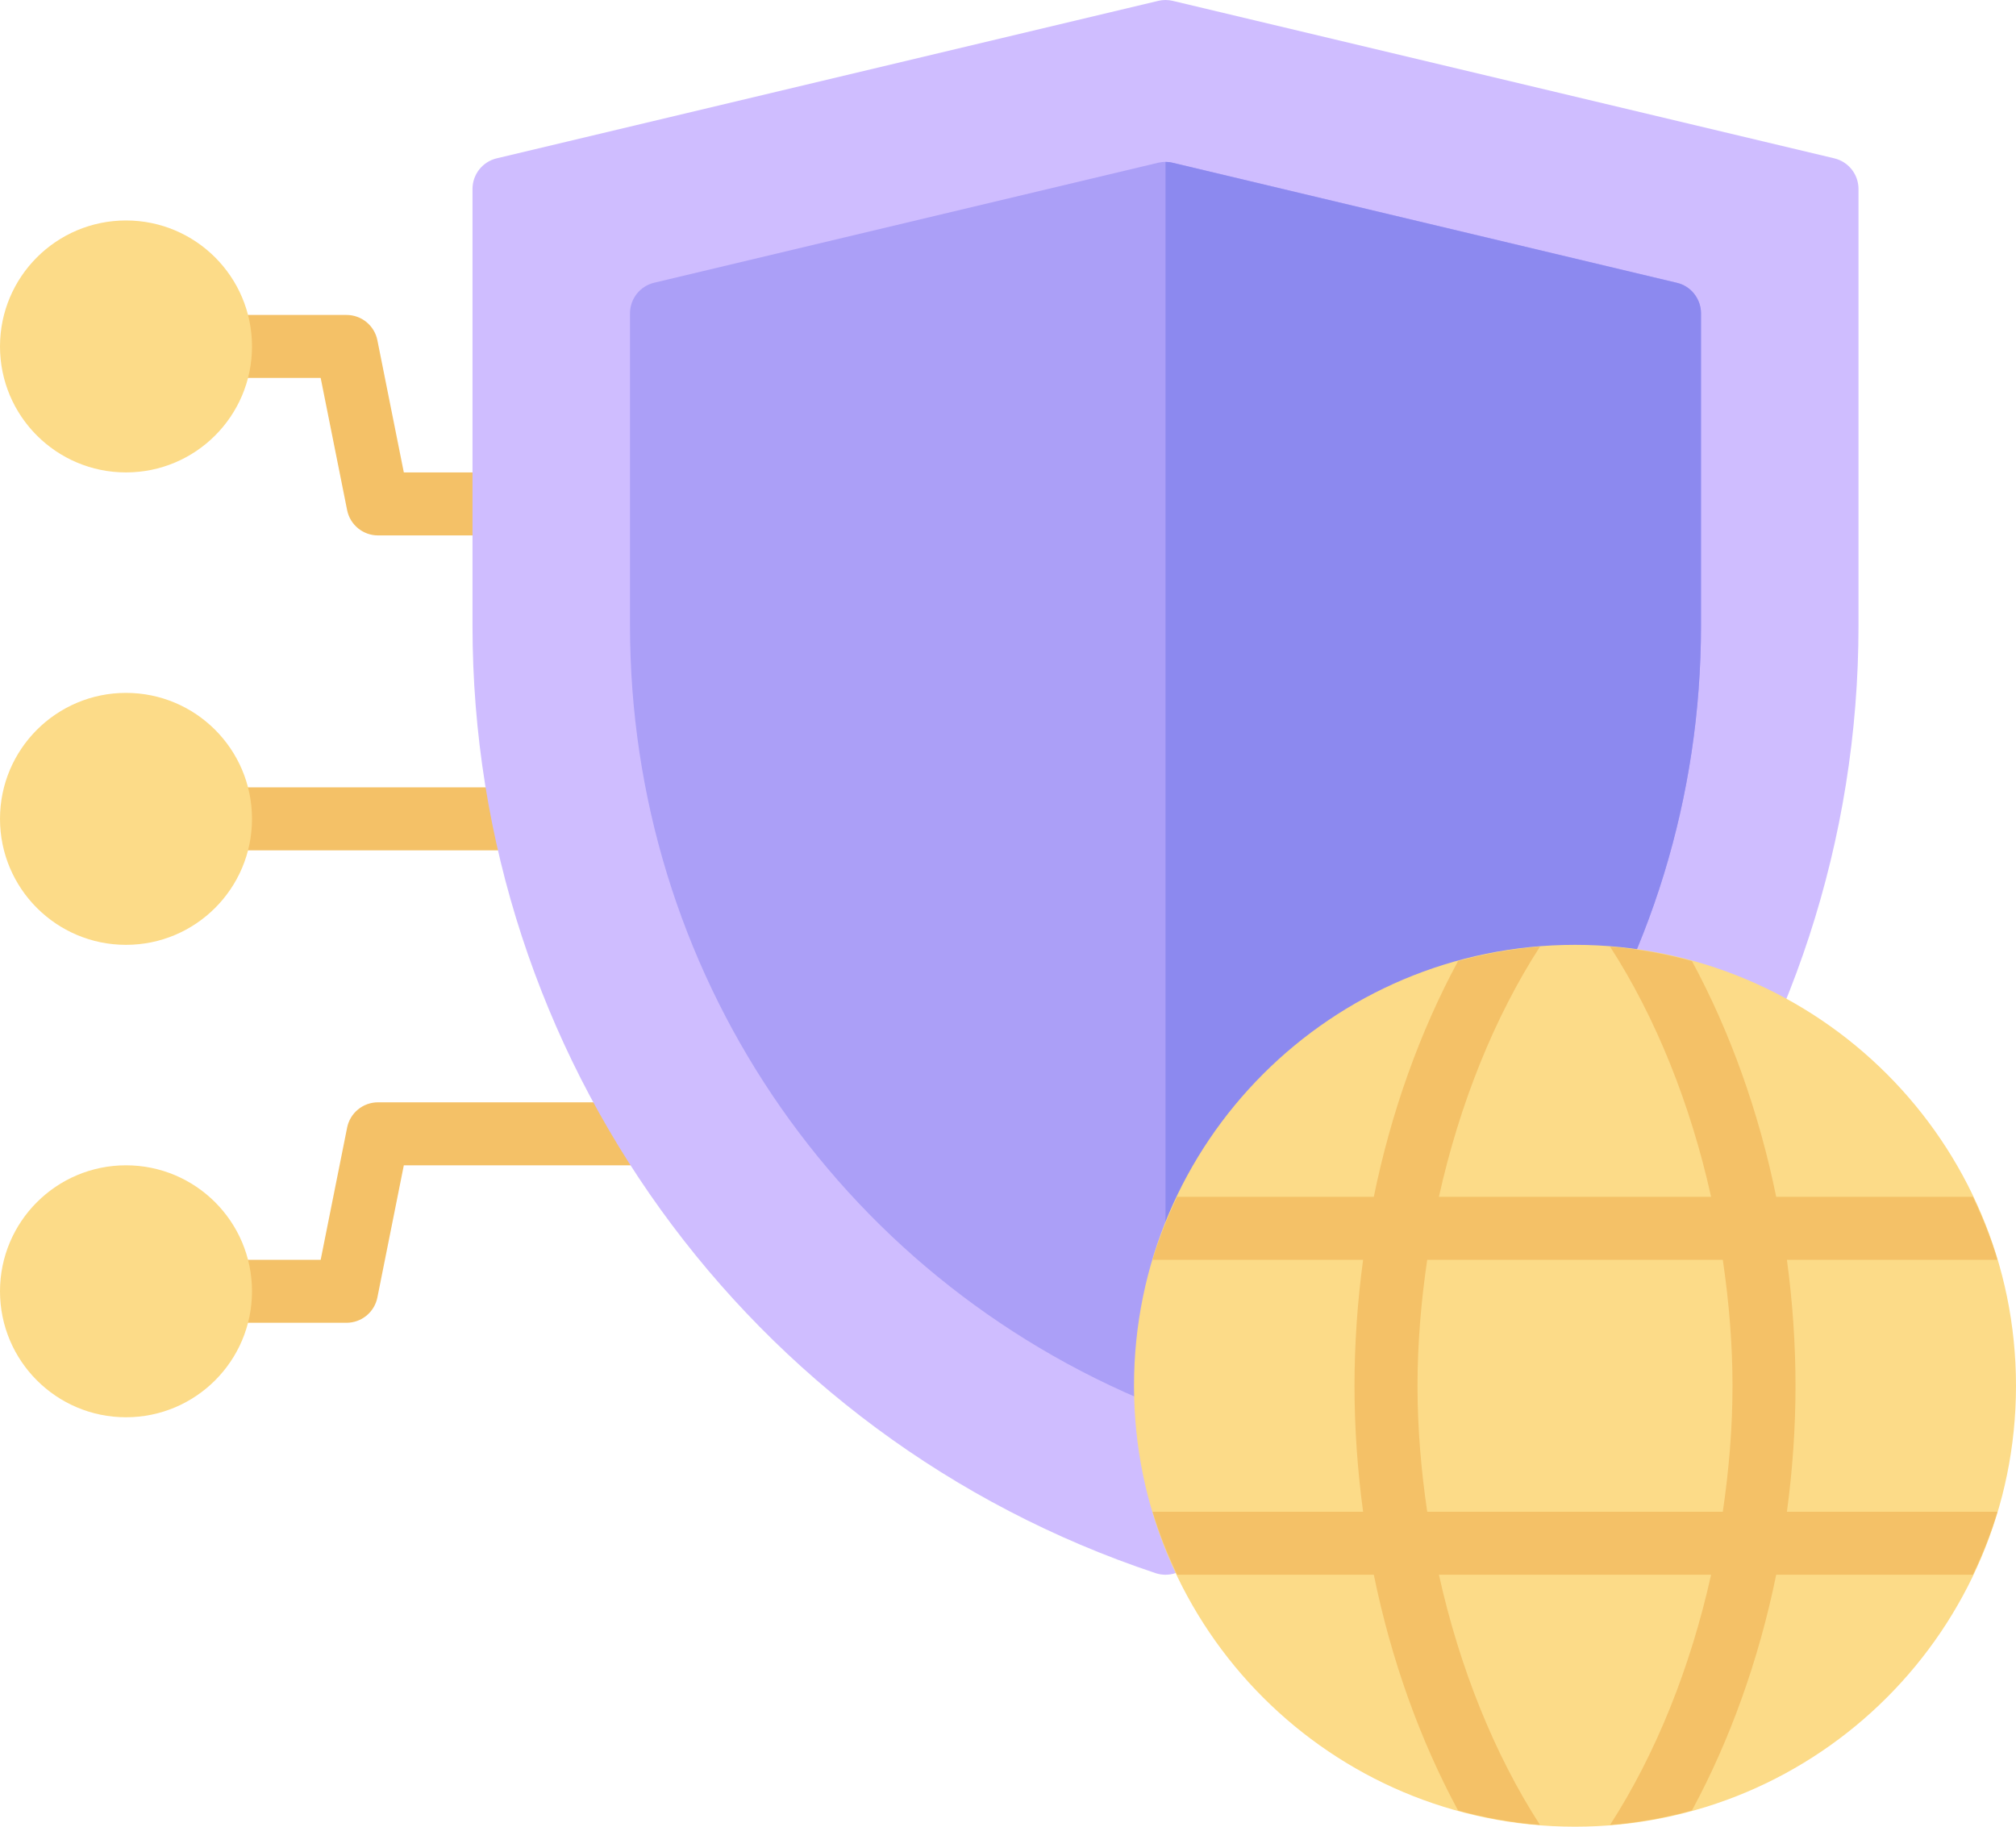 <svg width="320" height="290" viewBox="0 0 320 290" fill="none" xmlns="http://www.w3.org/2000/svg">
<path d="M75 85H60C57.617 85 55.564 83.318 55.098 80.981L50.901 60H35C32.239 60 30 57.761 30 55C30 52.239 32.239 50 35 50H55C57.383 50 59.436 51.682 59.902 54.019L64.099 75H75C77.761 75 80 77.239 80 80C80 82.761 77.761 85 75 85Z" fill="#F4C167"/>
<path d="M55 210H35C32.239 210 30 207.761 30 205C30 202.239 32.239 200 35 200H50.901L55.098 179.019C55.564 176.682 57.617 175 60 175H100C102.761 175 105 177.239 105 180C105 182.761 102.761 185 100 185H64.099L59.902 205.981C59.436 208.318 57.383 210 55 210Z" fill="#F4C167"/>
<path d="M80 135H35C32.239 135 30 132.761 30 130C30 127.239 32.239 125 35 125H80C82.761 125 85 127.239 85 130C85 132.761 82.761 135 80 135Z" fill="#F4C167"/>
<path d="M291.157 25.137L186.157 0.137C185.396 -0.044 184.604 -0.044 183.843 0.137L78.843 25.137C76.589 25.671 75 27.686 75 30V99.321C75 167.678 118.569 228.127 183.418 249.744C183.931 249.915 184.468 250 185 250C185.532 250 186.069 249.915 186.582 249.744C251.431 228.127 295 167.678 295 99.321V30C295 27.686 293.408 25.671 291.157 25.137Z" fill="#CFBDFF"/>
<path d="M266.157 44.883L186.157 25.835C185.396 25.654 184.604 25.654 183.843 25.835L103.843 44.883C101.589 45.417 100 47.432 100 49.746V99.321C100 153.892 132.625 202.437 183.115 222.991C183.721 223.237 184.36 223.359 185 223.359C185.64 223.359 186.279 223.237 186.885 222.991C237.378 202.434 270 153.892 270 99.321V49.746C270 47.432 268.408 45.417 266.157 44.883Z" fill="#AB9FF7"/>
<path d="M270 49.75V99.3C270 153.9 237.4 202.45 186.9 223C186.3 223.25 185.65 223.35 185 223.35V25.7C185.4 25.7 185.8 25.75 186.15 25.85L266.15 44.9C268.4 45.4 270 47.45 270 49.75Z" fill="#8C89EF"/>
<path d="M250 290C288.66 290 320 258.66 320 220C320 181.34 288.66 150 250 150C211.34 150 180 181.34 180 220C180 258.66 211.34 290 250 290Z" fill="#FCDB88"/>
<path d="M317.053 240H283.638C284.525 233.414 285.001 226.717 285.001 220C285.001 213.284 284.525 206.587 283.638 200H317.053C316.019 196.539 314.685 193.216 313.151 190H281.937C279.178 176.476 274.586 163.727 268.565 152.578C264.37 151.421 260.03 150.636 255.561 150.282C262.789 161.466 268.329 175.243 271.602 190H228.4C231.673 175.243 237.214 161.466 244.442 150.282C239.973 150.636 235.633 151.421 231.437 152.578C225.417 163.727 220.824 176.476 218.066 190H186.852C185.317 193.216 183.984 196.539 182.949 200H216.365C215.477 206.587 215.001 213.284 215.001 220C215.001 226.717 215.477 233.414 216.365 240H182.949C183.984 243.462 185.317 246.785 186.852 250H218.066C220.824 263.524 225.417 276.273 231.437 287.422C235.633 288.579 239.973 289.365 244.442 289.719C237.214 278.534 231.673 264.758 228.4 250H271.602C268.329 264.758 262.789 278.534 255.561 289.719C260.03 289.365 264.37 288.579 268.565 287.422C274.586 276.273 279.178 263.524 281.937 250H313.151C314.685 246.785 316.019 243.462 317.053 240ZM273.46 240H226.543C225.569 233.393 225.001 226.687 225.001 220C225.001 213.314 225.569 206.608 226.543 200H273.46C274.433 206.608 275.001 213.314 275.001 220C275.001 226.687 274.433 233.393 273.46 240Z" fill="#F4C167"/>
<path d="M20 75C31.046 75 40 66.046 40 55C40 43.954 31.046 35 20 35C8.954 35 0 43.954 0 55C0 66.046 8.954 75 20 75Z" fill="#FCDB88"/>
<path d="M20 150C31.046 150 40 141.046 40 130C40 118.954 31.046 110 20 110C8.954 110 0 118.954 0 130C0 141.046 8.954 150 20 150Z" fill="#FCDB88"/>
<path d="M20 225C31.046 225 40 216.046 40 205C40 193.954 31.046 185 20 185C8.954 185 0 193.954 0 205C0 216.046 8.954 225 20 225Z" fill="#FCDB88"/>
</svg>
